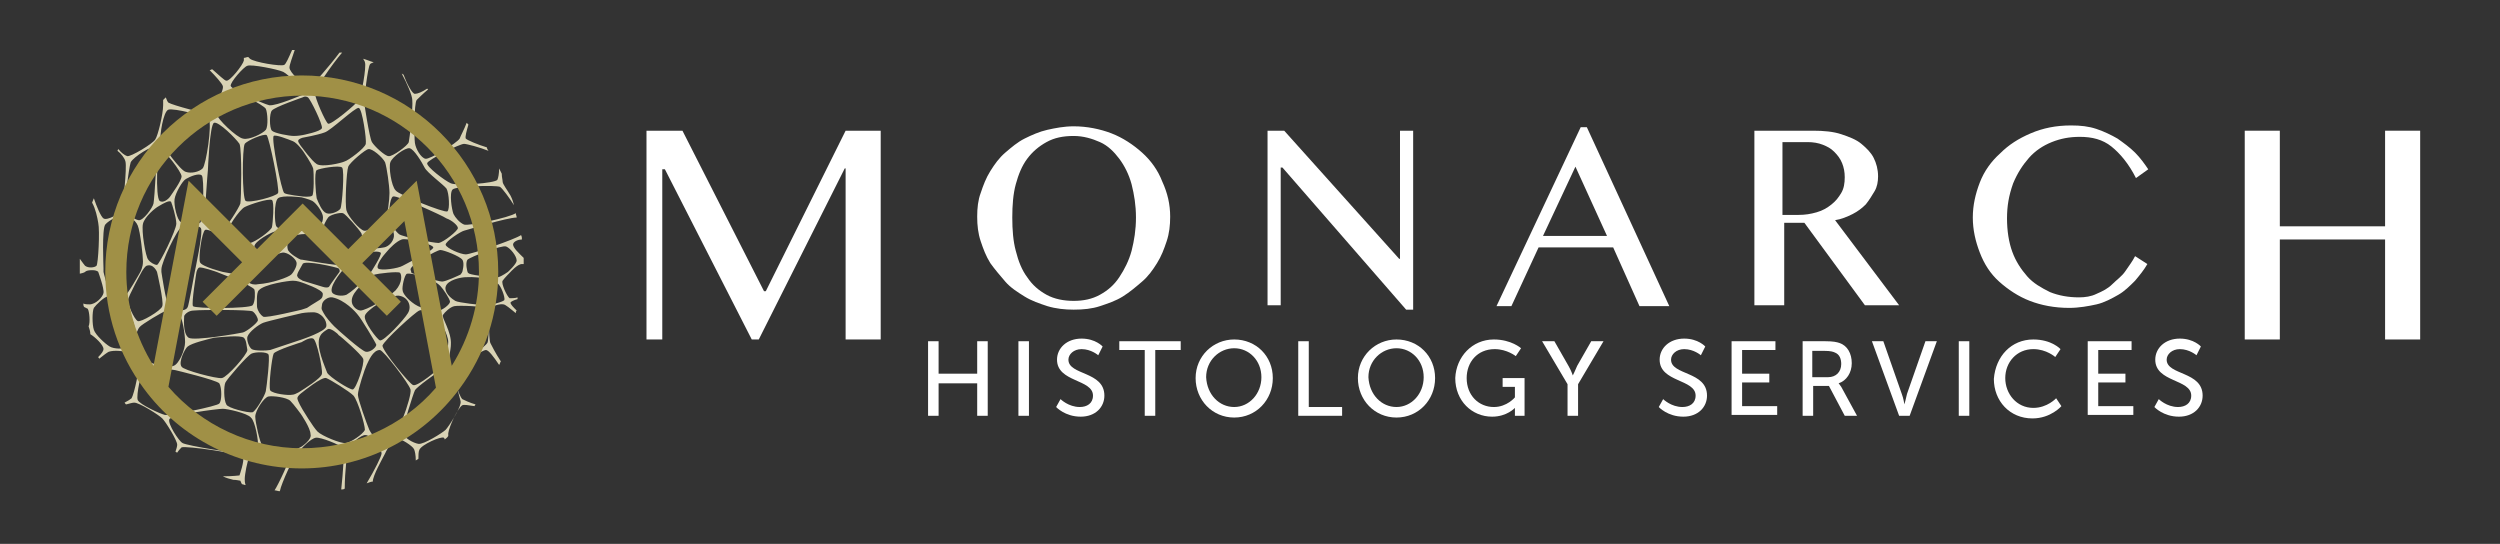 <?xml version="1.0" encoding="utf-8"?>
<!-- Generator: Adobe Illustrator 22.1.0, SVG Export Plug-In . SVG Version: 6.00 Build 0)  -->
<svg version="1.1" id="Layer_1" xmlns="http://www.w3.org/2000/svg" xmlns:xlink="http://www.w3.org/1999/xlink" x="0px" y="0px"
	 viewBox="0 0 285 62" style="enable-background:new 0 0 285 62;" xml:space="preserve">
<rect x="0" y="0" width="285" height="62" fill="#333333" stroke="none"/>
<style type="text/css">
	.st0{fill:#FFFFFF;}
	.st1{fill:#D9D3B5;}
	.st2{fill:#A09046;}
</style>
<g>
	<g>
		<g>
			<path class="st0" d="M105.8,38.9h1.2v3.7h4.4v-3.7h1.2v8.5h-1.2v-3.7H107v3.7h-1.2V38.9z"/>
			<path class="st0" d="M116.1,38.9h1.2v8.5h-1.2V38.9z"/>
			<path class="st0" d="M120.9,45.5c0,0,0.9,0.9,2.2,0.9c0.8,0,1.5-0.4,1.5-1.3c0-1.9-4.1-1.5-4.1-4.1c0-1.3,1.1-2.4,2.8-2.4
				c1.6,0,2.4,0.9,2.4,0.9l-0.5,1c0,0-0.8-0.7-1.9-0.7c-0.9,0-1.5,0.6-1.5,1.2c0,1.8,4.1,1.3,4.1,4.1c0,1.3-1,2.4-2.7,2.4
				c-1.8,0-2.8-1.1-2.8-1.1L120.9,45.5z"/>
			<path class="st0" d="M130.5,39.9h-2.9v-1h7v1h-2.9v7.5h-1.2L130.5,39.9L130.5,39.9z"/>
			<path class="st0" d="M140.7,38.7c2.5,0,4.4,1.9,4.4,4.4s-1.9,4.5-4.4,4.5s-4.4-2-4.4-4.5C136.3,40.6,138.3,38.7,140.7,38.7z
				 M140.7,46.4c1.7,0,3.1-1.5,3.1-3.4s-1.4-3.3-3.1-3.3s-3.2,1.4-3.2,3.3C137.6,45,139,46.4,140.7,46.4z"/>
			<path class="st0" d="M148,38.9h1.2v7.5h3.8v1h-5V38.9z"/>
			<path class="st0" d="M159.2,38.7c2.5,0,4.4,1.9,4.4,4.4s-1.9,4.5-4.4,4.5s-4.4-2-4.4-4.5C154.8,40.6,156.8,38.7,159.2,38.7z
				 M159.2,46.4c1.7,0,3.1-1.5,3.1-3.4s-1.4-3.3-3.1-3.3S156,41.1,156,43C156.1,45,157.5,46.4,159.2,46.4z"/>
			<path class="st0" d="M170.3,38.7c2,0,3.1,1,3.1,1l-0.6,0.9c0,0-1-0.8-2.4-0.8c-2,0-3.2,1.5-3.2,3.3c0,2,1.4,3.3,3.1,3.3
				c1.5,0,2.4-1.1,2.4-1.1v-1.2h-1.4v-1h2.5v4.3h-1.1v-0.5c0-0.2,0-0.4,0-0.4l0,0c0,0-0.9,1-2.6,1c-2.3,0-4.2-1.8-4.2-4.4
				C166,40.7,167.8,38.7,170.3,38.7z"/>
			<path class="st0" d="M178.7,43.8l-2.9-4.9h1.4l1.6,2.8c0.3,0.5,0.5,1.1,0.5,1.1l0,0c0,0,0.3-0.6,0.5-1.1l1.6-2.8h1.4l-2.9,4.9
				v3.6h-1.2L178.7,43.8L178.7,43.8z"/>
			<path class="st0" d="M189.6,45.5c0,0,0.9,0.9,2.2,0.9c0.8,0,1.5-0.4,1.5-1.3c0-1.9-4.1-1.5-4.1-4.1c0-1.3,1.1-2.4,2.8-2.4
				c1.6,0,2.4,0.9,2.4,0.9l-0.5,1c0,0-0.8-0.7-1.9-0.7c-0.9,0-1.5,0.6-1.5,1.2c0,1.8,4.1,1.3,4.1,4.1c0,1.3-1,2.4-2.7,2.4
				c-1.8,0-2.8-1.1-2.8-1.1L189.6,45.5z"/>
			<path class="st0" d="M197.4,38.9h5v1h-3.8v2.7h3.1v1h-3.1v2.7h4v1h-5.2V38.9z"/>
			<path class="st0" d="M205.5,38.9h2.6c0.9,0,1.3,0.1,1.6,0.2c0.9,0.3,1.4,1.2,1.4,2.3s-0.6,2-1.5,2.3l0,0c0,0,0.1,0.1,0.3,0.4
				l1.8,3.3h-1.4l-1.8-3.4h-1.8v3.4h-1.2L205.5,38.9L205.5,38.9z M208.4,43c0.9,0,1.5-0.6,1.5-1.5c0-0.6-0.2-1.1-0.7-1.3
				c-0.2-0.1-0.5-0.2-1.2-0.2h-1.4v3H208.4z"/>
			<path class="st0" d="M213.4,38.9h1.3l2.1,6c0.2,0.5,0.3,1.2,0.3,1.2l0,0c0,0,0.2-0.7,0.3-1.2l2.1-6h1.3l-3.1,8.5h-1.2L213.4,38.9
				z"/>
			<path class="st0" d="M223.3,38.9h1.2v8.5h-1.2V38.9z"/>
			<path class="st0" d="M231.8,38.7c2.1,0,3.1,1.1,3.1,1.1l-0.6,0.9c0,0-1-0.9-2.5-0.9c-1.9,0-3.2,1.5-3.2,3.3s1.3,3.4,3.2,3.4
				c1.6,0,2.6-1.1,2.6-1.1l0.6,0.9c0,0-1.2,1.4-3.3,1.4c-2.6,0-4.4-2-4.4-4.5C227.5,40.6,229.3,38.7,231.8,38.7z"/>
			<path class="st0" d="M238,38.9h5v1h-3.8v2.7h3.1v1h-3.1v2.7h4v1H238V38.9z"/>
			<path class="st0" d="M246.1,45.5c0,0,0.9,0.9,2.2,0.9c0.8,0,1.5-0.4,1.5-1.3c0-1.9-4.1-1.5-4.1-4.1c0-1.3,1.1-2.4,2.8-2.4
				c1.6,0,2.4,0.9,2.4,0.9l-0.5,1c0,0-0.8-0.7-1.9-0.7c-0.9,0-1.5,0.6-1.5,1.2c0,1.8,4.1,1.3,4.1,4.1c0,1.3-1,2.4-2.7,2.4
				c-1.8,0-2.8-1.1-2.8-1.1L246.1,45.5z"/>
		</g>
		<g>
			<path class="st0" d="M73.7,14.9h4.1l9.3,18.3h0.2l9.1-18.3h4v23.8h-4V19.2h-0.1l-9.8,19.5h-0.8l-9.9-19.4h-0.3v19.4h-1.8
				L73.7,14.9L73.7,14.9z"/>
			<path class="st0" d="M122.4,35.3c-1,0-2-0.1-3-0.4c-0.9-0.3-1.8-0.6-2.6-1.1s-1.6-1-2.2-1.7s-1.2-1.4-1.7-2.1
				c-0.5-0.8-0.8-1.6-1.1-2.5c-0.3-0.9-0.4-1.8-0.4-2.8s0.1-1.9,0.4-2.7c0.3-0.9,0.6-1.7,1.1-2.5s1-1.5,1.7-2.1s1.4-1.2,2.2-1.6
				s1.7-0.8,2.6-1s1.9-0.4,3-0.4c1.5,0,3,0.3,4.3,0.8c1.3,0.5,2.5,1.3,3.5,2.2s1.8,2,2.3,3.3c0.6,1.3,0.9,2.6,0.9,4
				c0,1-0.1,1.9-0.4,2.8c-0.3,0.9-0.6,1.7-1.1,2.5s-1,1.5-1.7,2.1s-1.4,1.2-2.2,1.7s-1.7,0.8-2.6,1.1
				C124.5,35.2,123.5,35.3,122.4,35.3z M122.4,34.3c1.1,0,2.1-0.2,3-0.7s1.6-1.1,2.2-2c0.6-0.9,1.1-1.9,1.4-3
				c0.3-1.2,0.5-2.4,0.5-3.8s-0.2-2.6-0.5-3.8c-0.3-1.1-0.8-2.1-1.4-2.9s-1.3-1.5-2.2-1.9s-1.9-0.7-3-0.7c-1.2,0-2.2,0.2-3.1,0.7
				s-1.6,1.1-2.2,1.9s-1,1.8-1.3,2.9s-0.4,2.4-0.4,3.8s0.1,2.7,0.4,3.8c0.3,1.2,0.7,2.2,1.3,3c0.6,0.9,1.3,1.5,2.2,2
				S121.3,34.3,122.4,34.3z"/>
			<path class="st0" d="M144.5,14.9h1.9l13.1,14.6h0.1V14.9h1.5v20.4h-0.8l-14.1-16.2H146v15.7h-1.5V14.9z"/>
			<path class="st0" d="M180.9,14.5l9.4,20.4h-3.4l-3-6.7h-8.5l-3.1,6.7h-1.7l9.6-20.4C180.2,14.5,180.9,14.5,180.9,14.5z
				 M175.9,26.9h7.3l-3.6-7.9L175.9,26.9z"/>
			<path class="st0" d="M199.8,14.9h6.9c1.2,0,2.3,0.1,3.2,0.4c0.9,0.3,1.7,0.6,2.3,1.1s1.1,1,1.4,1.6c0.3,0.6,0.5,1.3,0.5,2.1
				c0,0.6-0.1,1.2-0.4,1.7s-0.6,1-1,1.5c-0.4,0.4-0.9,0.8-1.5,1.1c-0.6,0.3-1.3,0.6-2,0.7l7.3,9.7h-3.9l-6.9-9.4h-2.3v9.4H200V14.9
				H199.8z M203.1,24.5h1.9c0.8,0,1.4-0.1,2.1-0.3s1.2-0.5,1.7-0.9s0.8-0.8,1.1-1.3s0.4-1.1,0.4-1.8c0-0.6-0.1-1.1-0.3-1.6
				s-0.5-0.9-0.9-1.3s-0.8-0.6-1.3-0.8s-1.1-0.3-1.7-0.3h-2.9v8.3H203.1z"/>
			<path class="st0" d="M228.8,24.9c0,1.4,0.2,2.7,0.6,3.8c0.4,1.1,1,2,1.7,2.8c0.7,0.8,1.6,1.3,2.6,1.8c1,0.4,2.1,0.6,3.3,0.6
				c0.7,0,1.4-0.1,2-0.4c0.7-0.3,1.3-0.6,1.8-1.1s1.1-0.9,1.5-1.5s0.8-1.1,1.1-1.7l1.4,0.9c-0.4,0.7-0.9,1.3-1.4,1.9
				c-0.6,0.6-1.2,1.2-1.9,1.6s-1.6,0.9-2.5,1.1s-2,0.4-3.1,0.4c-1.7,0-3.2-0.3-4.5-0.8s-2.5-1.3-3.5-2.2c-1-0.9-1.7-2-2.2-3.3
				s-0.8-2.6-0.8-4s0.3-2.7,0.8-4s1.3-2.4,2.3-3.3c1-1,2.1-1.7,3.5-2.3s2.9-0.9,4.6-0.9c1.1,0,2,0.1,2.9,0.4
				c0.9,0.3,1.7,0.7,2.4,1.1c0.7,0.5,1.4,1,2,1.6s1.1,1.3,1.5,1.9l-1.4,1c-0.8-1.6-1.8-2.8-2.8-3.6c-1-0.8-2.2-1.1-3.6-1.1
				c-1.2,0-2.2,0.2-3.2,0.6c-1,0.4-1.9,1-2.6,1.8c-0.7,0.8-1.3,1.7-1.8,2.9C229,22.3,228.8,23.5,228.8,24.9z"/>
			<path class="st0" d="M259.9,27.3v11.4h-4V14.9h4v10.9h12V14.9h4v23.8h-4V27.3H259.9z"/>
		</g>
	</g>
	<g>
		<path class="st1" d="M27.6,55.2c0.1,0,0.3,0.1,0.4,0.1c-0.1-0.3-0.1-0.5-0.1-0.7c0-0.5,0.3-2.1,0.5-2.4c0.1-0.3,0.9-0.8,1.4-0.9
			c0.5-0.1,3,0.3,3.2,0.6c0.2,0.3-1.3,3.4-1.7,4c0.2,0,0.4,0.1,0.6,0.1c0.2-1,1.6-3.9,1.8-4.1c0.3-0.3,0.7-0.8,0.7-0.8
			s1-1.1,1.6-1.2c0.5-0.1,2.8,0.8,3.1,1.2c0.2,0.3,0,2.8-0.2,4.7c0.1,0,0.3,0,0.4-0.1c0-1.9,0.3-4.4,0.4-4.6c0.2-0.4,1.5-1.6,2-1.5
			c0.5,0,1.8,1.5,1.8,2.1c0,0.3-0.8,1.9-1.7,3.4c0.3-0.1,0.5-0.2,0.7-0.2c0-0.7,1.1-2.6,1.4-3.2c0.3-0.7,1-1.6,1.4-1.7
			c0.4,0,1.7,0.8,1.9,1.2c0.1,0.2,0.2,0.7,0.2,1.3c0.1-0.1,0.2-0.1,0.3-0.2c0-0.4,0-0.8,0.1-1c0.2-0.6,2.5-1.6,2.8-1.4
			c0,0,0.1,0.1,0.1,0.2c0.1-0.1,0.3-0.2,0.4-0.4c0-0.1,0-0.2,0-0.3c0.1-0.8,1.1-2.9,1.6-3.2c0.2-0.1,0.7,0,1.4,0.1
			c0-0.1,0.1-0.1,0.1-0.2c-0.7-0.2-1.3-0.5-1.5-0.6c-0.4-0.4-1.1-2.7-0.9-3.1c0.2-0.5,3.1-2.5,3.6-2.5c0.3,0,0.9,0.8,1.5,1.7
			c0.1-0.1,0.1-0.3,0.2-0.4c-0.6-0.9-1.1-1.9-1.2-2.1c-0.2-0.5-0.2-3.8,0-4c0.2-0.2,1.1-0.5,1.5-0.4c0.2,0,0.8,0.5,1.4,1
			c0-0.1,0-0.2,0.1-0.3c-0.4-0.4-0.7-0.7-0.7-0.9c0-0.1,0.4-0.3,0.8-0.4c0-0.1,0-0.2,0-0.2C58.8,34,58.2,34,58.1,34
			c-0.3-0.2-1-1.7-0.8-2c0.2-0.3,0.9-1,0.9-1s0.8-0.9,1.3-0.9c0,0,0.1,0,0.2,0c0-0.2,0-0.4,0-0.7c-0.5-0.5-1.3-1.2-1.2-1.6
			c0.1-0.3,0.6-0.5,1-0.5c0-0.2,0-0.3-0.1-0.5c-0.7,0.5-5.7,2.2-6.3,2.2c-0.6,0-2.2-0.7-2.3-1.1c0-0.4,1.7-1.5,2.1-1.6
			c0.4-0.1,4.9-1.5,6-1.5c0-0.2-0.1-0.3-0.1-0.5c-0.7,0.5-5.4,1.5-5.9,1.3c-0.5-0.2-1-0.8-1.2-1.2c-0.2-0.5-0.5-2.4-0.1-2.8
			c0.4-0.4,4.9-0.5,5.4-0.3c0.3,0.2,1.1,1.3,1.6,2.1c-0.1-0.4-0.2-0.7-0.4-1.1c-0.4-0.7-0.9-1.3-0.9-1.6c0-0.2-0.1-0.5-0.1-0.9
			c-0.1-0.2-0.2-0.4-0.3-0.6c0,0.6-0.1,1.1-0.2,1.3c-0.3,0.4-4.6,0.7-5.3,0.4c-0.7-0.3-2.8-1.9-2.7-2.3c0.1-0.4,3.7-2.2,4.2-2.2
			c0.3,0,1.8,0.4,2.8,0.8c-0.1-0.1-0.2-0.3-0.2-0.4c-1-0.3-2.2-0.8-2.4-1c-0.1-0.2,0.1-0.9,0.3-1.6c-0.1-0.1-0.1-0.1-0.2-0.2
			c-0.3,0.8-0.7,1.5-0.8,1.8c-0.3,0.5-3.4,2.4-3.9,2.3c-0.5-0.1-1.1-1.1-1.2-1.8c-0.1-0.7-0.1-4.5,0.2-4.9c0.2-0.2,0.7-0.7,1.3-1.2
			c0,0-0.1-0.1-0.1-0.1c-0.6,0.4-1.1,0.6-1.4,0.6c-0.3,0-0.9-1.1-1.3-2.2c-0.1,0-0.1-0.1-0.2-0.1c0.6,1.1,1.2,2.5,1.2,3
			c0.1,0.8-0.3,4.4-0.4,4.8c-0.1,0.4-1.9,1.7-2.3,1.6c-0.4,0-1.6-1.1-1.9-1.6c-0.3-0.5-0.9-4.6-0.9-4.6s0.4-4,0.7-4.3
			c0.1-0.1,0.2-0.1,0.4-0.2c-0.4-0.1-0.8-0.3-1.2-0.4c0.1,0.2,0.2,0.3,0.2,0.4c0.2,0.5-0.4,3.8-0.7,4.3c-0.3,0.5-3.2,2.9-3.5,2.7
			c-0.3-0.2-1.5-2.9-1.5-3.5c0-0.4,1.9-3.2,3.1-4.6c-0.1,0-0.2,0-0.3,0c-1.1,1.5-3,3.6-3.2,3.8c-0.3,0.2-0.9-0.2-0.9-0.2
			s-1.6-1.3-1.6-1.9c0-0.3,0.3-1.1,0.6-2c-0.1,0-0.2,0-0.3,0c-0.4,0.9-0.7,1.6-0.9,1.7c-0.4,0.2-3.4-0.3-3.9-0.7
			c0,0-0.1-0.1-0.2-0.2c-0.2,0-0.3,0.1-0.5,0.1c0,0.1,0,0.2,0,0.3c-0.1,0.5-1.6,2.4-2,2.3c-0.2,0-0.9-0.7-1.6-1.3
			c-0.1,0-0.2,0.1-0.3,0.1c0.7,0.7,1.4,1.5,1.5,1.8c0.2,0.5-1.2,2.9-1.6,3.1c-0.4,0.1-4.1-0.9-4.6-1.2c-0.1-0.1-0.2-0.3-0.3-0.6
			c-0.1,0.1-0.2,0.2-0.3,0.3c0,0.2,0,0.4,0,0.6c0,1-0.6,3.5-0.9,3.9c-0.3,0.5-2.8,2-3.2,1.9c-0.3-0.1-0.7-0.4-1-0.8
			c-0.1,0.1-0.1,0.2-0.1,0.2c0.4,0.3,0.8,0.8,0.9,1.2c0.2,0.7-0.3,5.1-0.4,5.5c-0.1,0.4-1.7,1.3-2.1,1c-0.3-0.2-0.8-1.4-1.1-2.3
			c-0.1,0.2-0.1,0.3-0.2,0.5c0.4,0.7,0.6,1.7,0.7,2.3c0.2,0.9,0,4.7-0.2,4.9c-0.2,0.2-0.9,0.3-1.3,0c-0.1-0.1-0.3-0.4-0.6-0.8
			c0,0.5,0,1,0,1.4c0,0.1,0,0.2,0,0.3C9.6,31.1,9.7,31,9.7,31s0.1-0.2,0.8-0.2c0.6,0,0.7,0.2,0.7,0.2s0.7,1.9,0.6,2.4
			c-0.1,0.5-0.9,1.3-1.6,1.3c-0.2,0-0.5,0-0.7-0.1c0,0.1,0,0.3,0.1,0.4c0.2,0.1,0.4,0.2,0.4,0.2c0.2,0.3,0.3,1.6,0.1,2
			c0.1,0.3,0.2,0.6,0.2,0.9c0.5,0.3,1.5,1.2,1.5,1.7c0,0.2-0.2,0.5-0.6,0.9c0,0.1,0.1,0.1,0.1,0.2c0.5-0.4,0.9-0.7,1.1-0.8
			c0.6-0.2,1.7-0.1,2.1,0.1c0.4,0.2,1,0.8,1.2,1.2c0.3,0.4-0.4,3.5-0.7,4c-0.1,0.1-0.4,0.3-0.8,0.5c0.1,0.1,0.1,0.2,0.2,0.2
			c0.4-0.1,0.7-0.2,0.9-0.2c0.6,0,2.8,1.4,3.2,1.8c0.4,0.4,1.7,2.5,1.7,3c0,0.2-0.1,0.5-0.2,0.8c0.1,0,0.1,0.1,0.2,0.1
			c0.2-0.3,0.4-0.5,0.5-0.6c0.5-0.2,6.8,0.7,7,1.1c0.2,0.4-0.4,2.1-0.4,2.1s-0.8,0.1-1.9,0.1c0.4,0.2,0.8,0.3,1.2,0.4
			c0.4,0,0.7,0.1,0.8,0.1C27.5,55,27.5,55.1,27.6,55.2z M34.4,50.9c0,0-0.5,0.3-1.1,0.5c-0.6,0.2-3-0.2-3.4-0.6
			c-0.3-0.4-0.8-2.7-0.8-3.3c0-0.7,1-2.2,1.5-2.3c0.5-0.1,2.1,0.1,2.5,0.5c0.4,0.4,1.2,1.5,1.2,1.5s1.1,1.6,1.1,2.3
			C35.6,50.1,34.4,50.9,34.4,50.9z M27.2,32c0.5,0.2,1.7,0.8,1.8,1c0.1,0.3,0.1,1.4-0.2,1.8c-0.4,0.4-6.6,0.4-6.8,0.1
			c-0.2-0.3,0.4-3.9,0.4-3.9s0.1-0.4,0.3-0.5c0.3-0.1,2,0.5,2,0.5h0C24.7,31,26.7,31.8,27.2,32z M27.9,31.6c0-0.2,0.5-0.6,0.5-0.6h0
			c0,0,1.2-0.9,1.7-1.2c0.5-0.3,1.8-1.1,2.3-1c0.6,0.1,1.3,0.7,1.4,1.1c0.1,0.4-0.3,1-0.3,1s-0.1,0.2-0.3,0.4
			c-0.3,0.3-2.2,1-3.8,1.1C28.5,32.6,27.9,31.9,27.9,31.6z M30,29.2c-0.5-0.2-1-0.5-1-1.1c0-0.6,1.9-1.6,2.3-1.7
			c0.4-0.1,1,0.1,1.2,0.4c0.1,0.3,0.1,1-0.3,1.4C31.8,28.6,30.5,29.4,30,29.2z M33.9,31.5c-0.1-0.1,0.1-0.5,0.1-0.5h0l0.5-0.9
			c0.2-0.5,4,0.4,4.1,0.5c0.2,0.2,0.1,0.4,0.1,0.4c0,0-1.1,1.5-1.2,1.7c-0.1,0.1-0.4,0.1-0.7,0c-0.3-0.1-2.3-0.7-2.3-0.7v0
			C34.4,31.9,34,31.8,33.9,31.5z M34.4,29.6c0,0,0,0-0.1,0c-0.1,0-1.4-0.7-1.5-1.2c-0.1-0.4,0-1.2,0.3-1.4c0.3-0.2,1.3-0.3,1.3-0.3
			s1.3-0.1,1.9,0c0.5,0.1,3,2.4,3.1,2.8c0.1,0.2,0,0.5-0.3,0.7C38.9,30.4,34.4,29.6,34.4,29.6z M29.5,33.1c0.6-0.7,3.4-1.1,3.9-1.1
			c0.5,0,1,0.2,1,0.2s2.4,0.8,2.4,1.3c0,0.5-0.2,0.6-0.7,0.9c-0.5,0.3-0.8,0.5-1.1,0.7c-0.3,0.1-0.6,0.2-0.6,0.2v0
			c0,0-4.1,1-4.4,0.8c-0.3-0.2-0.6-0.6-0.7-1.1C29.3,34.6,29.2,33.4,29.5,33.1z M30,36.8c0.5-0.2,4.4-1.1,4.4-1.1s0.5-0.1,1.3-0.1
			c0.9,0,1.6,0.9,1.5,1.6c-0.1,0.6-2.8,1.5-2.8,1.5s-3,1-3.6,1.2c-0.5,0.1-1.8,0.1-2.1-0.1c-0.3-0.2-0.6-1-0.5-1.4
			C28.4,37.8,29.5,37,30,36.8z M31.2,40.3c0.3-0.4,3.2-1.3,3.2-1.3s0.9-0.6,1.3-0.4c0.4,0.1,1.1,3.5,1,4c0,0.5-2.3,1.9-2.3,1.9
			s-0.7,0.5-1.1,0.5c-0.4,0.1-2.2-0.1-2.5-0.5C30.6,44,31,40.7,31.2,40.3z M36.5,38.3c0.2-0.4,0.6-0.6,0.9-0.8
			c0.3-0.1,1.1,0.5,1.2,0.7c0.2,0.1,2.6,2.2,2.8,2.7c0.2,0.5-0.8,3.5-1.2,3.5c-0.4,0-2.6-1.4-2.9-1.9C37.1,41.9,35.9,39.4,36.5,38.3
			z M38.1,37.2c-0.4-0.4-1-1.1-1.2-1.5c-0.2-0.4-0.3-0.4-0.2-0.9c0-0.5,0.7-1,1.2-0.9c1.4,0.3,2.6,1.6,2.9,2c0.3,0.3,2,3.1,2.1,3.4
			c0,0.3-0.7,0.9-1.2,0.8C41.2,40,38.5,37.6,38.1,37.2z M40.2,33.8c0.4-1,2.2-2.4,2.5-2.5c0.3-0.1,2.7-0.4,2.9-0.2s0.3,1.1-0.5,2
			c-0.9,0.9-3.4,2.3-4,2.3C40.7,35.4,39.8,34.8,40.2,33.8z M41.6,36c0.1-0.6,2.7-2.3,3.8-2.3c1.1,0.1,1.6,1.2,1.1,2
			c-0.4,0.7-2.8,3.3-3.2,3.1C43,38.7,41.4,36.6,41.6,36z M47.8,35.4c0.5-0.2,1.6,0.3,2,0.7c0.3,0.4,1.3,2,1.3,2.9
			c0,0.9-0.5,2.3-0.8,2.7c-0.3,0.4-2.7,2.4-3.2,2.2c-0.4-0.1-3.5-3.9-3.5-4.5C43.8,38.8,47.3,35.6,47.8,35.4z M47.3,34.7
			c-0.9-0.6-1.4-1.3-1.4-1.6c-0.1-0.3,0.2-1.8,0.5-1.9c0.4-0.1,2.8,0.4,3.8,1.4c0.3,0.3,1.1,1.5,1.1,1.8c0,0.3-0.9,1-1.3,1
			C49.6,35.4,48.2,35.3,47.3,34.7z M45.9,30.3c-0.5,0.3-2.5,0.6-2.8,0.3c-0.3-0.3,0.6-1.5,0.9-1.8c0.4-0.5,1.2-1.3,1.8-1.5
			c0.5-0.2,3.5,0.5,3.6,0.9C49.4,28.6,46.4,30,45.9,30.3z M44.9,27c-0.1,0.6-0.6,1.1-1.1,1.2c-0.5,0.1-1.4,0.2-1.7,0
			c-0.3-0.2-0.4-1-0.3-1.4c0.1-0.4,1.8-1.3,2.3-1.2C44.5,25.6,45,26.4,44.9,27z M41.9,28.8c0.5-0.1,1.2-0.2,1.5,0
			c0.2,0.2-1.1,2.2-1.1,2.2s-1.6,1.9-2.8,2.6c-0.5,0.2-1.3,0.1-1.6-0.2c-0.5-0.6,1-2.4,1-2.4s0.9-1.1,1.2-1.3
			C40.4,29.4,41.4,28.9,41.9,28.8z M41.5,28.3c-0.1,0.3-1,0.8-1.5,0.7c-0.5-0.1-3-2.3-3.1-2.8c-0.1-0.5,0.3-1.1,0.5-1.4
			c0.2-0.3,1.3-0.6,1.7-0.5c0.3,0.1,1.8,1.8,2.1,2.3C41.4,27.3,41.6,28,41.5,28.3z M38.8,23.8c-0.2,0.3-1.1,0.7-1.6,0.5
			c-0.5-0.2-0.9-1.2-1.1-1.7c-0.1-0.5-0.3-3,0-3.2c0.3-0.2,2.6-0.6,2.9-0.3C39.3,19.4,39,23.5,38.8,23.8z M36.8,24.6
			c0.1,0.5-0.2,1.2-0.6,1.4c-0.3,0.2-1.8,0.3-1.8,0.3s-1.2,0.1-1.6,0c-0.4,0-1.1-0.2-1.3-0.5c-0.2-0.3-0.3-2.8,0.2-3.2
			c0.5-0.4,2.7-0.1,2.7-0.1s0.8,0.2,1.2,0.4C36.1,23.2,36.7,24.1,36.8,24.6z M35.6,22.3c-0.2,0.2-1.1,0.1-1.1,0.1s-1.9-0.2-2.1-0.4
			c-0.3-0.2-1.5-6.2-1.2-6.5c0.2-0.2,1.7,0.4,2.2,0.6c0.5,0.2,1.2,1.2,1.2,1.2s0.9,1.3,1.1,1.9C35.8,19.8,35.8,22.1,35.6,22.3z
			 M31.7,22c-0.2,0.4-3.3,1.2-3.7,0.9c-0.4-0.3-0.4-6-0.1-6.5c0.3-0.4,2.2-1.2,2.5-1C30.7,15.7,31.9,21.6,31.7,22z M27.9,23.6
			c0.6-0.3,2.7-1,3.1-0.8c0.3,0.2,0.1,2.7,0,3.1c-0.1,0.4-1.9,1.7-2.5,1.8c-0.6,0.1-2.5-0.7-2.6-1.1C25.8,26.1,27.3,23.9,27.9,23.6z
			 M28.3,28.3c0.3,0.3,1.1,0.7,1.1,1.2c0,0.5-1.4,1.5-1.4,1.5s-0.5,0.3-0.8,0.3c-0.2,0-1.8-0.3-1.8-0.3h0c0,0-2.4-0.6-2.6-1.1
			c-0.2-0.5,0.2-3.5,0.6-3.7C23.8,26,28,28,28.3,28.3z M22.8,25.4c-0.4,0.2-1.7,0.1-2.2-0.1c-0.4-0.2-0.8-1.9-0.7-2.6
			c0.1-0.7,0.9-2.1,1.3-2.3c0.5-0.3,1.5-0.7,1.8-0.4C23.3,20.2,23.2,25.2,22.8,25.4z M20.1,25.5c0,0.7-1.9,4.6-2.2,4.7
			c-0.3,0-0.8-0.3-1-0.6c-0.3-0.3-0.8-3.3-0.6-4.1c0.2-0.8,1.4-1.8,1.8-2c0.5-0.3,1.2-0.7,1.4-0.5C19.6,23.2,20.1,24.8,20.1,25.5z
			 M16.7,30.3c0.8-0.3,1.2,0.7,1.2,0.7h0c0,0,0.8,3.4,0.6,3.9c-0.1,0.5-2.5,1.9-2.8,1.7c-0.4-0.2-1.2-2-1.1-2.4
			c0-0.4,1.6-3.3,1.6-3.3S16.5,30.4,16.7,30.3z M18.4,31c0,0,0-0.2,0-0.3c0-0.8,1.8-4.6,2.3-4.8c0.5-0.2,1.9-0.3,2.2,0.1
			c0.3,0.4-0.7,5-0.7,5s-0.7,3.9-0.8,4c-0.1,0.2-0.2,0.3-0.7,0.4c-0.5,0.1-1.2-0.2-1.5-0.6C18.9,34.4,18.4,31,18.4,31z M21,36
			c0.1-0.2,0.5-0.6,1.1-0.6c1-0.1,6.4-0.1,6.7,0.1c0.3,0.2,0.6,0.7,0.6,1c0,0.3-1.3,1.3-1.7,1.4c-0.4,0.1-5.6,1-6.2,0.6
			C20.8,38,21,36.2,21,36z M21.4,39.5c0.5-0.4,2.2-0.8,3-1c1-0.1,3-0.3,3.4,0c0.3,0.3,0.3,0.9,0.4,1.4c0,0.5-2.3,3.1-2.9,3.2
			c-0.6,0.1-4.4-0.9-4.6-1.3C20.3,41.3,21.1,39.7,21.4,39.5z M25.7,43.6c0.2-0.4,2.5-3.1,3-3.3c0.5-0.2,1.7-0.2,1.9,0.1
			c0.2,0.3-0.2,3.7-0.3,4.2c-0.1,0.5-1.1,2.2-1.5,2.4c-0.5,0.1-2.9-0.5-3-0.9C25.5,45.6,25.5,44,25.7,43.6z M39.4,50.5
			c-0.5,0.1-2.7-0.8-3.2-1.3c-0.5-0.5-1.7-2.5-1.7-2.5s-0.6-1-0.6-1.3c0-0.3,0.6-0.7,0.6-0.7s2.2-1.8,2.7-1.6c0.5,0.2,2.6,1.5,3.1,2
			c0.5,0.6,1.3,3.3,1.3,3.9C41.4,49.5,39.9,50.5,39.4,50.5z M44,50.8c-0.6,0.1-1.6-1.2-1.9-1.8c-0.3-0.7-1.3-3.5-1.3-4
			c0-0.6,0.8-3,1-3.4c0.2-0.4,0.7-1.7,1.5-1.7c0.4,0,3.3,3.8,3.5,4.5C47,45.1,45.1,50.6,44,50.8z M52.5,45.7c0.2,0.6-1.4,3-1.7,3.3
			c-0.3,0.3-2.5,1.7-3.1,1.6c-0.6-0.1-1.7-0.7-1.8-1.3c0-0.6,1.2-4.4,1.4-4.8c0.2-0.4,2.5-2,2.8-2.2c0.4-0.1,1-0.2,1.3,0.2
			C51.9,42.9,52.3,45.1,52.5,45.7z M55.6,39c-0.1,0.5-3.5,2.8-3.8,2.9c-0.3,0.1-0.7,0-0.7-0.3c0-0.5,0.3-1.8,0.3-2.3
			c0.1-1.5-1.1-3.1-0.9-3.4c0.2-0.3,0.8-0.9,1.3-1c0.5-0.1,3.5,0,3.8,0.3C55.9,35.4,55.7,38.6,55.6,39z M53.3,29.6
			c0.3-0.3,3.9-1.7,4.4-1.5c0.5,0.2,1.2,1.1,1.2,1.6c0,0.4-1,1.3-1,1.3h0c0,0-0.7,0.5-1.1,0.6c-0.4,0.1-2.8-0.2-3.3-0.4
			c-0.2-0.1-0.2-0.2-0.2-0.2S53,30,53.3,29.6z M53.1,31.6c1.9-0.1,3.2,0.4,3.6,0.7c0.4,0.2,0.9,1.6,0.8,1.9
			c-0.1,0.2-1.6,0.6-2.1,0.6c-0.5,0-3.2-0.3-3.5-0.5c-1-0.6-1.2-1.3-1.1-1.6C51,31.9,52.6,31.6,53.1,31.6z M52.7,29.6
			c0.3,0.4,0,1.4,0,1.4s-0.1,0.2-0.2,0.3c-0.2,0.1-1.7,0.8-2.1,0.8c-0.4,0-3.4-0.9-3.5-1h0c0-0.1-0.1-0.3-0.1-0.4
			c0-0.5,3-2.2,3.4-2.2S52.4,29.2,52.7,29.6z M52.2,26c0,0.3-1.6,1.6-2.2,1.7c-0.6,0-4.1-0.7-4.5-1c-0.4-0.3-1-1.2-1.1-1.7
			c-0.1-0.5,0-2.4,0.4-2.6c0.4-0.2,5.7,2.2,6.1,2.5C51.5,25.1,52.2,25.7,52.2,26z M44.5,18.5c0.2-0.6,1.7-1.7,2.2-1.6
			c0.5,0.1,1.4,1.6,1.7,2.2c0.3,0.6,2.1,1.9,2.5,2.4c0.3,0.5,0.4,2.4,0.1,2.6c-0.3,0.2-5.6-1.9-5.9-2.4C44.6,21.2,44.3,19,44.5,18.5
			z M43.9,18.5c0.2,0.6,0.5,2.7,0.5,3.5c0,0.8-0.2,2.5-0.5,3c-0.3,0.4-1.8,1.4-2.4,1.3c-0.5-0.1-1.8-1.6-2-2.3c-0.2-0.7,0-4.5,0.2-5
			c0.2-0.5,2-2,2.3-2C42.4,16.9,43.6,17.9,43.9,18.5z M40.9,12.3c0.4,0.1,0.9,3.6,0.8,4.1c-0.1,0.5-2,1.9-2.4,2
			c-0.4,0.2-2.6,0.7-3.2,0.3c-0.6-0.4-1.6-1.8-1.6-1.8S33.9,16.2,34,16c0.1-0.2,0.5-0.3,0.5-0.3s1.7-0.3,2.5-0.6
			C37.7,14.9,40.5,12.2,40.9,12.3z M35.1,11.1c0.3,0.2,1.7,3.1,1.6,3.5c-0.1,0.4-2.2,0.8-2.2,0.8s-0.5,0.1-1,0.1
			c-0.5,0-2.2-0.3-2.5-0.6c-0.3-0.3-0.3-2,0-2.3c0.3-0.4,3.5-1.5,3.5-1.5S34.8,10.9,35.1,11.1z M28.2,7.5c0.4-0.2,3.5,0.4,4.1,0.7
			c0.6,0.3,2.2,2,2.2,2s0.2,0.3,0.2,0.4c0,0.1-0.2,0.2-0.2,0.2s-3,1.3-3.8,1.2c-0.8-0.2-4.3-1.8-4.4-2.2C26.2,9.4,27.8,7.6,28.2,7.5
			z M26.1,10.3c0.6-0.1,4,1.7,4.2,2.1c0.2,0.4,0.3,2,0,2.4c-0.3,0.4-1.9,1.2-2.6,1c-0.7-0.1-3-2.3-3-2.8
			C24.7,12.3,25.5,10.5,26.1,10.3z M24.4,14c0.5-0.2,2.5,1.8,2.9,2.4c0.3,0.6,0.2,6.4,0.1,6.8c-0.1,0.4-1.7,3-2.1,3
			c-0.4,0.1-1.5-0.2-1.8-0.8c-0.3-0.5,0.2-6,0.2-6S23.9,14.2,24.4,14z M19.2,12.5c0.6-0.2,4.2,0.7,4.6,1.1c0.4,0.5-0.3,5.2-0.7,5.6
			c-0.4,0.4-1.3,0.6-1.9,0.4c-0.6-0.1-2.7-3-2.9-3.6C18.2,15.5,18.6,12.7,19.2,12.5z M18.3,17.1c0.4-0.1,2.4,2.5,2.4,3
			s-1.1,2-1.3,2.3c-0.2,0.3-0.8,0.8-1.2,0.5C17.7,22.5,17.9,17.1,18.3,17.1z M14.9,18.5c0.3-0.6,2.5-2,2.8-1.7
			c0.3,0.3-0.1,5.9-0.2,6.4c-0.1,0.5-1.2,2-1.7,1.9c-0.5-0.1-0.9-0.4-1.3-1.1C14.1,23.3,14.7,19.1,14.9,18.5z M11.8,31
			c0,0,0-0.1,0-0.4c0-0.2-0.2-4.5,0.2-5c0.4-0.5,1.8-1.2,2.2-1.1c0.4,0.1,1.2,0.5,1.5,1.2c0.3,0.7,0.6,3.5,0.6,4.1
			c0,0.7-0.3,1.2-0.3,1.2s-1.5,2.7-1.9,2.9c-0.4,0.2-1.3-0.2-1.5-0.6C12.2,32.8,11.8,31,11.8,31z M14.5,39.6c-0.4,0.2-1.5,0.2-2-0.1
			c-0.5-0.3-1.6-1.3-1.8-1.9c-0.2-0.6-0.2-2.1,0-2.5c0.2-0.3,1.2-1.3,1.6-1.3c0.4-0.1,1.3,0.2,1.7,0.7c0.4,0.4,1.2,2,1.3,2.6
			C15.3,37.7,14.9,39.4,14.5,39.6z M15.1,39.8c0-0.4,0.5-2.2,0.8-2.5c0.2-0.3,2.7-1.8,3.1-1.9c0.4-0.1,1.2,0.4,1.5,0.6
			c0.3,0.3,0.6,2.1,0.6,3c0,0.9-0.7,2.5-1.3,2.7c-0.7,0.3-2.8-0.3-3.4-0.7C15.7,40.7,15.1,40.2,15.1,39.8z M18.8,47.3
			c-0.5-0.1-2.9-1.2-3.1-1.7c-0.2-0.5,0.4-3.4,0.8-3.7c0.4-0.2,3.5,0.3,3.5,0.3s4.6,1.1,5,1.5c0.3,0.5,0.3,2,0,2.3
			C24.8,46.3,19.4,47.4,18.8,47.3z M20.8,50.5c-0.4-0.2-1.7-2.2-1.5-2.7c0.2-0.5,5.5-1.2,6.1-1.2c0.5,0,2.8,0.5,3.2,1
			c0.5,0.4,0.9,2.8,0.8,3.3c-0.1,0.4-0.7,0.8-1.3,0.8C27.4,51.8,21.2,50.8,20.8,50.5z"/>
		<path class="st2" d="M34.4,8.6c-12.3,0-22.4,10-22.4,22.4c0,4.8,1.5,9.4,4.4,13.3c4.2,5.7,10.9,9.1,18,9.1c7.1,0,13.8-3.4,18-9.1
			c2.9-3.9,4.4-8.5,4.4-13.3C56.8,18.7,46.8,8.6,34.4,8.6z M34.4,51.1c-5.8,0-11.4-2.6-15.2-7l3.6-19l4.8,4.8l-4.5,4.5l1.6,1.6
			l9.7-9.7l9.7,9.7l1.6-1.6L41.3,30l4.8-4.8l3.6,19C45.9,48.6,40.3,51.1,34.4,51.1z M51.5,41.7l-4-21.1l-7.8,7.8l-5.2-5.2l-5.2,5.2
			l-7.8-7.8l-4,21.1c-2-3.2-3.1-6.9-3.1-10.7c0-11.1,9-20.1,20.1-20.1s20.1,9,20.1,20.1C54.6,34.8,53.5,38.5,51.5,41.7z"/>
	</g>
</g>
</svg>
